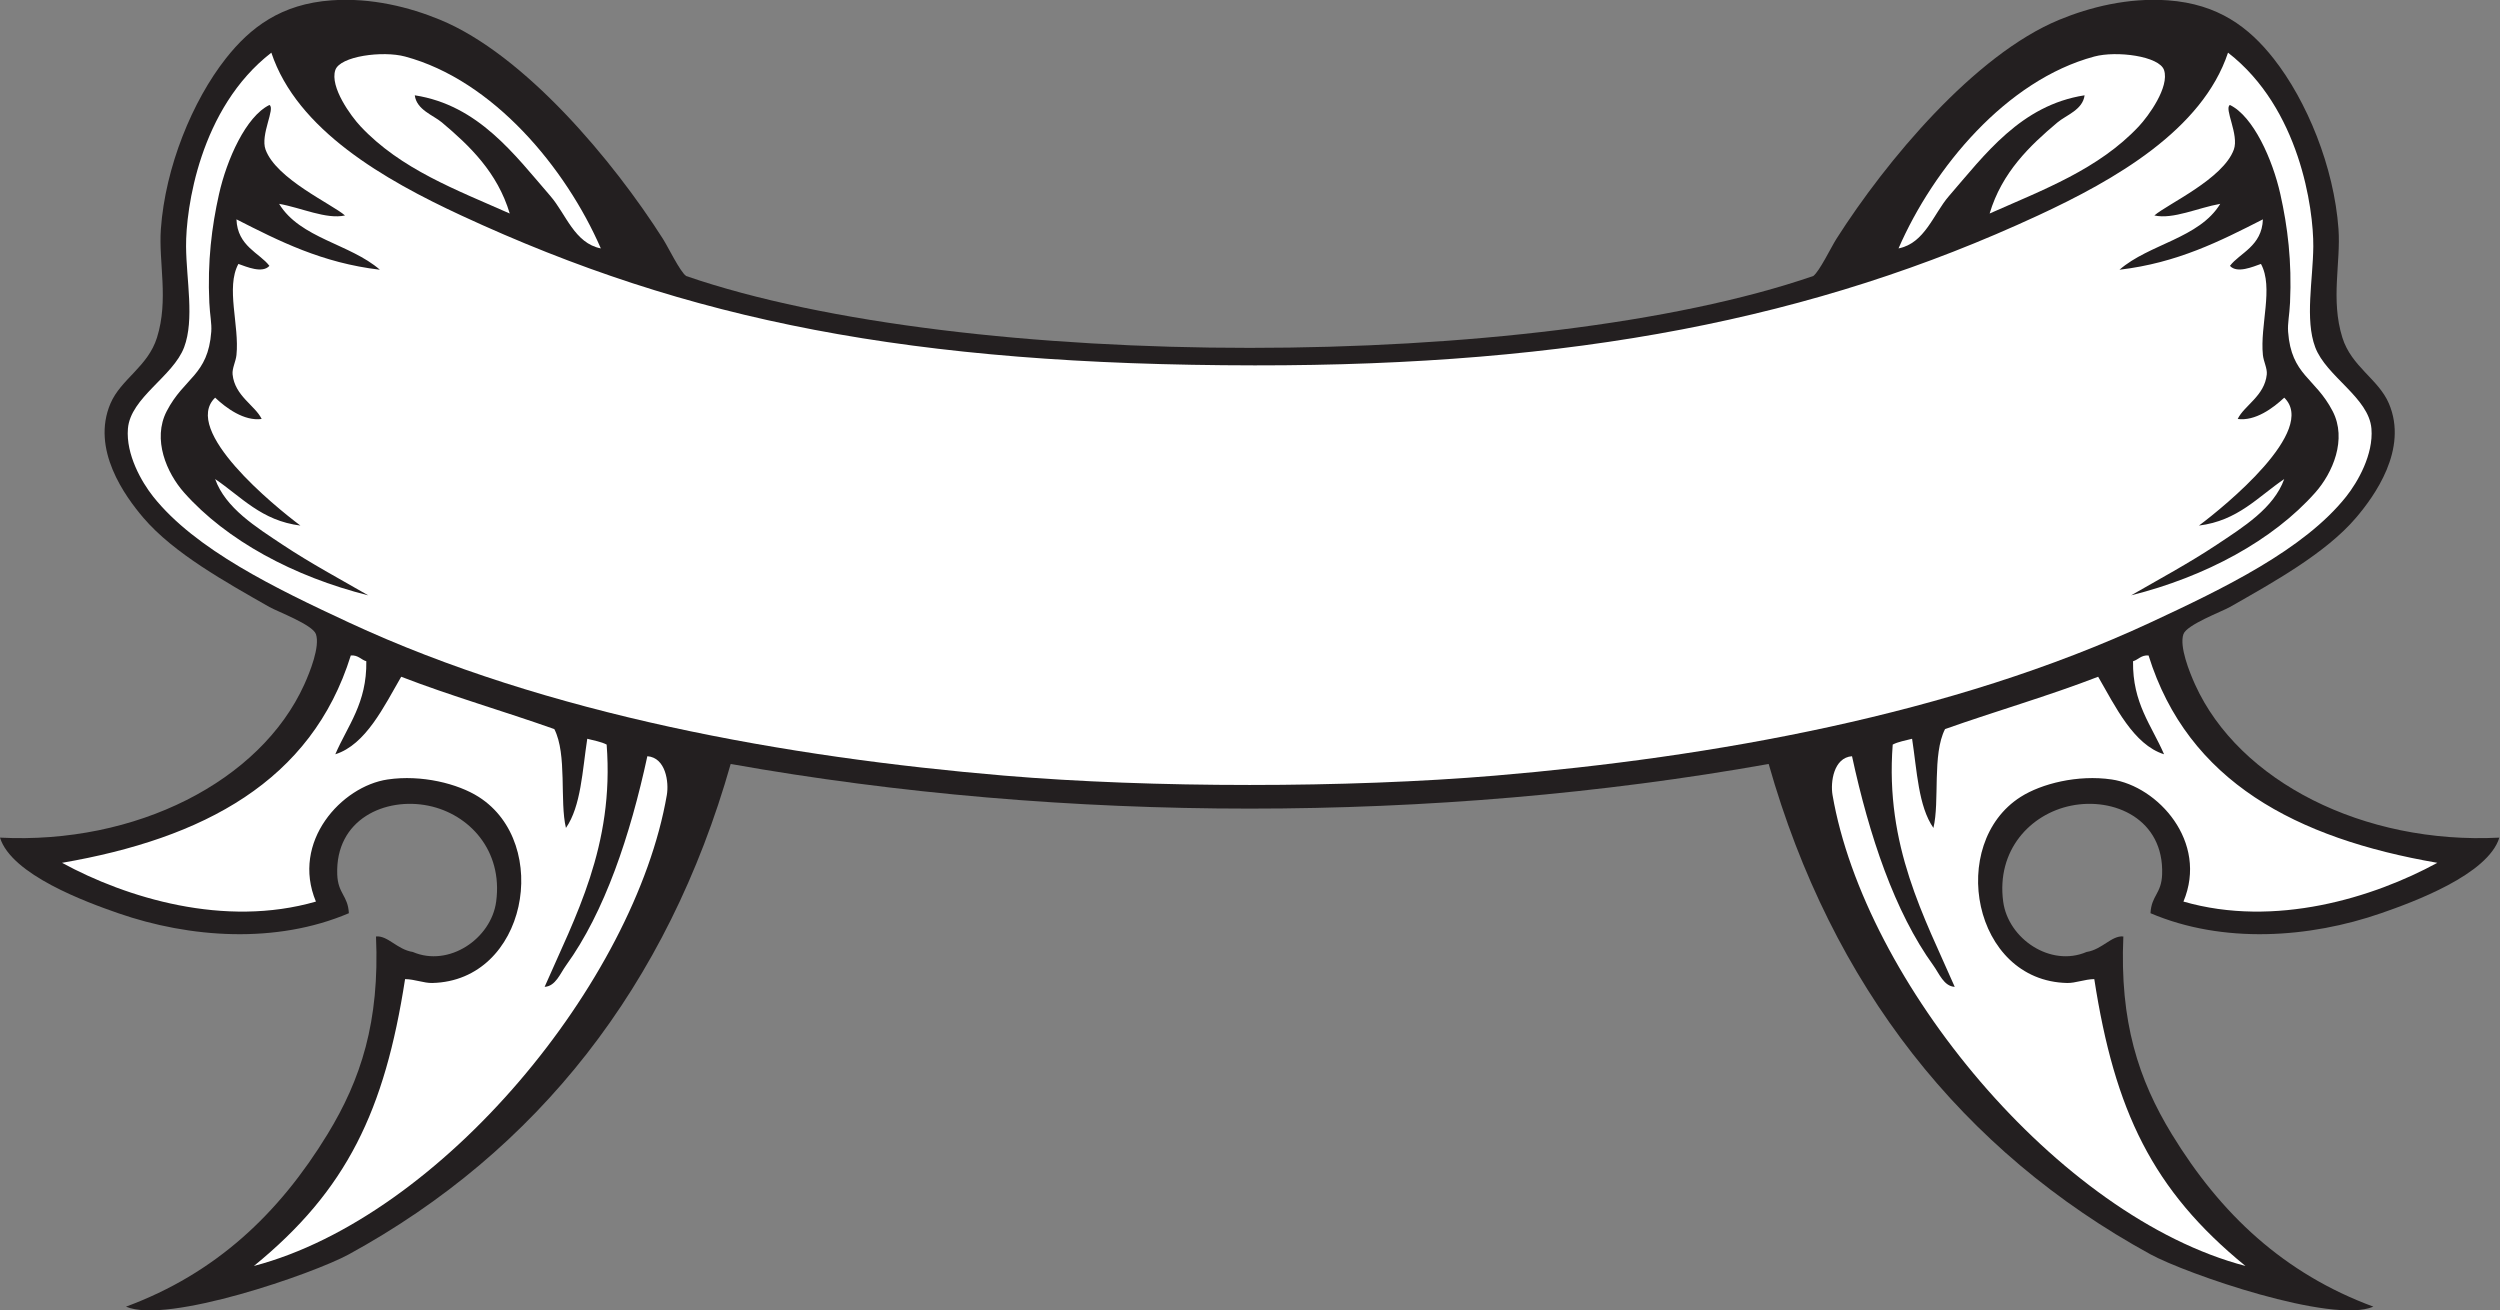 <?xml version="1.0" encoding="UTF-8" standalone="no"?>
<svg
   xmlns:dc="http://purl.org/dc/elements/1.1/"
   xmlns:cc="http://creativecommons.org/ns#"
   xmlns:rdf="http://www.w3.org/1999/02/22-rdf-syntax-ns#"
   xmlns:svg="http://www.w3.org/2000/svg"
   xmlns="http://www.w3.org/2000/svg"
   viewBox="0 0 618.987 324.427"
   height="324.427"
   width="618.987"
   xml:space="preserve"
   id="svg2"
   version="1.1"><rect x="0" y="0" width="618.987" height="324.427" fill="#808080" stroke="none"/><defs
     id="defs6" /><g
     transform="matrix(1.333,0,0,-1.333,0,324.427)"
     id="g10"><g
       transform="scale(0.1)"
       id="g12"><path
         id="path14"
         style="fill:#231f20;fill-opacity:1;fill-rule:evenodd;stroke:none"
         d="m 3367.97,1921.13 c 11.52,8.46 33.2,53.54 43.2,69.26 91.7,143.99 256.27,341.81 414.01,406.8 56.17,23.14 127.36,41.35 201.6,35.99 93.26,-6.71 150.51,-50.05 196.11,-107.99 61.91,-78.63 112.4,-201.29 120.68,-316.8 4.46,-62.13 -14.86,-131.1 7.19,-201.6 16.97,-54.25 67.01,-77.02 86.41,-122.4 36.38,-85.13 -26.96,-172.29 -61.19,-212.4 -56.37,-66.02 -153.97,-120 -234.01,-165.6 -14.84,-8.46 -80.21,-32.81 -86.4,-50.4 -8.01,-22.74 11.17,-70.56 21.6,-93.59 81.66,-180.232 313.22,-297.341 565.19,-284.412 -21.17,-68.965 -160.35,-119.843 -219.59,-140.39 -133.2,-46.25 -293.55,-57.442 -428.39,0 1.73,33.164 20.27,35.84 21.6,71.992 3.75,102.812 -89.38,144.14 -169.59,127.637 -75.34,-15.528 -138.36,-82.774 -125.63,-178.028 9.26,-69.179 88.07,-122.304 154.81,-93.613 29.27,4.57 46.54,30.977 68.39,28.809 -6.93,-158.282 28.01,-265.625 90,-367.207 90.61,-148.438 208.27,-259.024 374.42,-320.391 -76.37,-33.086 -348.56,61.387 -414,97.187 -350.08,191.524 -592.31,498.887 -709.2,910.806 -620.8,-110.571 -1307.19,-110.571 -1927.99,0 C 1240.3,602.871 998.07,295.508 648,103.984 582.551,68.184 310.367,-26.289 234,6.797 400.141,68.164 517.797,178.75 608.398,327.188 c 61.997,101.582 96.95,208.925 90,367.207 21.875,2.168 39.125,-24.239 68.403,-28.809 66.738,-28.691 145.547,24.434 154.801,93.613 12.746,95.254 -50.289,162.5 -125.625,178.028 -80.2,16.503 -173.34,-24.825 -169.575,-127.637 1.325,-36.152 19.864,-38.828 21.598,-71.992 -134.848,-57.442 -295.207,-46.25 -428.398,0 C 160.359,758.145 21.188,809.023 0,877.988 c 251.98,-12.929 483.535,104.18 565.199,284.412 10.442,23.03 29.606,70.85 21.602,93.59 -6.196,17.59 -71.551,41.94 -86.403,50.4 -80.031,45.6 -177.632,99.58 -233.996,165.6 -34.25,40.11 -97.593,127.27 -61.203,212.4 19.403,45.38 69.43,68.15 86.403,122.4 22.054,70.5 2.75,139.47 7.199,201.6 8.273,115.51 58.762,238.17 120.676,316.8 45.617,57.94 102.847,101.28 196.125,107.99 74.238,5.36 145.429,-12.85 201.593,-35.99 157.739,-64.99 322.315,-262.81 414.005,-406.8 10,-15.72 31.68,-60.8 43.19,-69.26 516.68,-177.97 1576.98,-177.95 2093.58,0 v 0" /><path
         id="path16"
         style="fill:#ffffff;fill-opacity:1;fill-rule:evenodd;stroke:none"
         d="m 3785.57,2033.59 c 142.34,66.02 305.06,158.72 352.81,302.4 133.18,-103.07 158.92,-290.01 158.4,-360 -0.49,-61.52 -15.88,-135.54 3.59,-187.2 20.55,-54.53 99.67,-93.34 104.4,-151.2 3.92,-47.97 -25.34,-98.92 -46.8,-126 -78.34,-98.84 -228.69,-171.23 -363.59,-234 -369.07,-171.69 -814.42,-250.42 -1216.8,-284.406 -275.39,-23.243 -637.93,-23.204 -912.78,0 -402.39,33.986 -847.75,112.716 -1216.8,284.406 -134.914,62.77 -285.25,135.16 -363.602,234 -21.464,27.08 -50.714,78.03 -46.8,126 4.73,57.86 83.851,96.67 104.398,151.2 19.473,51.66 4.078,125.68 3.606,187.2 -0.543,69.99 25.199,256.93 158.398,360 47.754,-143.68 210.457,-236.38 352.801,-302.4 422.149,-195.79 835.229,-277.75 1473.709,-278.44 591.01,-0.63 1039.51,85.71 1455.06,278.44 z m 356.4,205.2 c 43.32,-21.08 79.1,-100.78 93.6,-165.61 13.61,-60.8 21.58,-124.9 18,-201.59 -1.09,-23.44 -4.76,-38.36 -3.59,-54 6.02,-81.3 50.25,-84.7 82.79,-147.6 27.02,-52.21 0.04,-114.65 -32.4,-151.2 -78.69,-88.65 -203.48,-156.08 -341.99,-190.8 51.09,29.43 107.97,60.07 158.4,93.6 50.33,33.47 106.58,68.29 125.99,122.4 -48.69,-32.9 -85.84,-77.35 -158.39,-86.4 48.53,36.24 221.13,177.08 158.39,237.6 -20.5,-19.41 -54,-43.98 -86.4,-39.6 11.77,24.86 50.02,42.71 54,82.8 1.11,11.22 -5.92,23.71 -7.21,36 -5.68,54.9 20.2,125.5 -3.59,169.2 -15.16,-5.32 -44.43,-18.18 -57.6,-3.6 17.83,23.78 59.49,36.37 61.19,86.4 -79.49,-40.5 -159.02,-80.96 -266.38,-93.6 55.15,48.03 148.14,58.26 187.18,122.4 -41.44,-7.3 -87.4,-29.27 -122.4,-21.6 24.63,21.34 127.72,67.73 147.62,122.4 10.04,27.59 -18.73,76.9 -7.21,82.8 z m -3641.572,0 c -43.328,-21.08 -79.097,-100.78 -93.597,-165.61 -13.61,-60.8 -21.571,-124.9 -18,-201.59 1.086,-23.44 4.754,-38.36 3.597,-54 -6.015,-81.3 -50.265,-84.7 -82.796,-147.6 -27.008,-52.21 -0.047,-114.65 32.394,-151.2 78.703,-88.65 203.477,-156.08 342.004,-190.8 -51.094,29.43 -107.969,60.07 -158.398,93.6 -50.336,33.47 -106.598,68.29 -126,122.4 48.695,-32.9 85.843,-77.35 158.398,-86.4 -48.535,36.24 -221.145,177.08 -158.398,237.6 20.503,-19.41 53.996,-43.98 86.398,-39.6 -11.766,24.86 -50.008,42.71 -54.004,82.8 -1.117,11.22 5.93,23.71 7.203,36 5.688,54.9 -20.191,125.5 3.598,169.2 15.168,-5.32 44.445,-18.18 57.601,-3.6 -17.835,23.78 -59.5,36.37 -61.199,86.4 79.5,-40.5 159.039,-80.96 266.403,-93.6 -55.172,48.03 -148.145,58.26 -187.204,122.4 41.457,-7.3 87.407,-29.27 122.403,-21.6 -24.617,21.34 -127.715,67.73 -147.602,122.4 -10.035,27.59 18.719,76.9 7.199,82.8 v 0" /><path
         id="path18"
         style="fill:#ffffff;fill-opacity:1;fill-rule:evenodd;stroke:none"
         d="m 680.398,1205.59 c 1.196,-77.99 -34.519,-119.09 -57.601,-172.8 56.734,17.78 90.672,89.26 122.402,144.01 91.692,-35.51 190.489,-63.91 284.401,-97.21 24.05,-46.95 9.69,-134.102 21.6,-183.594 28.04,40.352 30.48,106.324 39.6,165.604 12.31,-3.3 25.79,-5.41 36,-10.8 14.47,-188.495 -58.73,-320.468 -115.2,-449.999 20.36,1.152 28.9,24.824 39.6,39.59 72.08,99.492 119.38,241.738 151.19,388.809 34.3,-2.6 40.25,-48.419 36.2,-72.012 C 1179.14,611.484 820.691,174.023 471.602,82.383 644.492,223.281 714.594,371.055 752.398,615.195 c 18.063,-0.293 34.942,-7.539 50.399,-7.207 175.812,3.867 222.533,258.926 86.402,345.606 C 850.512,978.223 783.141,995.293 720,985.996 634.52,973.398 540.281,870.391 586.801,759.199 416.77,710.098 234.309,766.328 115.199,831.191 c 261.992,45.215 463.43,150.977 536.403,385.199 14.027,0.83 18.664,-7.74 28.796,-10.8 z M 1116,1972.39 c -48.95,9.62 -64.88,64.06 -93.6,97.2 -66.642,76.91 -133.591,168.85 -252.002,187.2 3.473,-27.13 34.016,-36.61 50.403,-50.4 51.328,-43.18 103.14,-92.64 126,-169.2 -99.582,44.22 -202.328,82.17 -277.199,162 -17.645,18.81 -57.254,72.96 -46.805,104.4 8.644,26 88.172,36.34 129.601,25.2 163.493,-43.93 298.532,-206.76 363.602,-356.4 v 0" /><path
         id="path20"
         style="fill:#ffffff;fill-opacity:1;fill-rule:evenodd;stroke:none"
         d="m 3961.97,1205.59 c -1.19,-77.99 34.51,-119.09 57.6,-172.8 -56.74,17.78 -90.66,89.26 -122.4,144.01 -91.68,-35.51 -190.49,-63.91 -284.4,-97.21 -24.06,-46.95 -9.68,-134.102 -21.6,-183.594 -28.04,40.352 -30.47,106.324 -39.61,165.604 -12.3,-3.3 -25.78,-5.41 -35.99,-10.8 -14.46,-188.495 58.73,-320.468 115.19,-449.999 -20.35,1.152 -28.88,24.824 -39.59,39.59 -72.07,99.492 -119.37,241.738 -151.19,388.809 -34.3,-2.6 -40.25,-48.419 -36.21,-72.012 59.45,-345.704 417.91,-783.165 766.99,-874.805 -172.89,140.898 -242.99,288.672 -280.78,532.812 -18.07,-0.293 -34.94,-7.539 -50.41,-7.207 -175.8,3.867 -222.52,258.926 -86.41,345.606 38.7,24.629 106.08,41.699 169.2,32.402 85.49,-12.598 179.73,-115.605 133.21,-226.797 170.04,-49.101 352.5,7.129 471.6,71.992 -261.99,45.215 -463.42,150.977 -536.41,385.199 -14.02,0.83 -18.65,-7.74 -28.79,-10.8 z m -435.6,766.8 c 48.94,9.62 64.88,64.06 93.61,97.2 66.64,76.91 133.57,168.85 251.99,187.2 -3.47,-27.13 -34.02,-36.61 -50.41,-50.4 -51.33,-43.18 -103.12,-92.64 -125.99,-169.2 99.59,44.22 202.32,82.17 277.2,162 17.64,18.81 57.25,72.96 46.8,104.4 -8.63,26 -88.16,36.34 -129.59,25.2 -163.5,-43.93 -298.53,-206.76 -363.61,-356.4 v 0" /></g></g></svg>